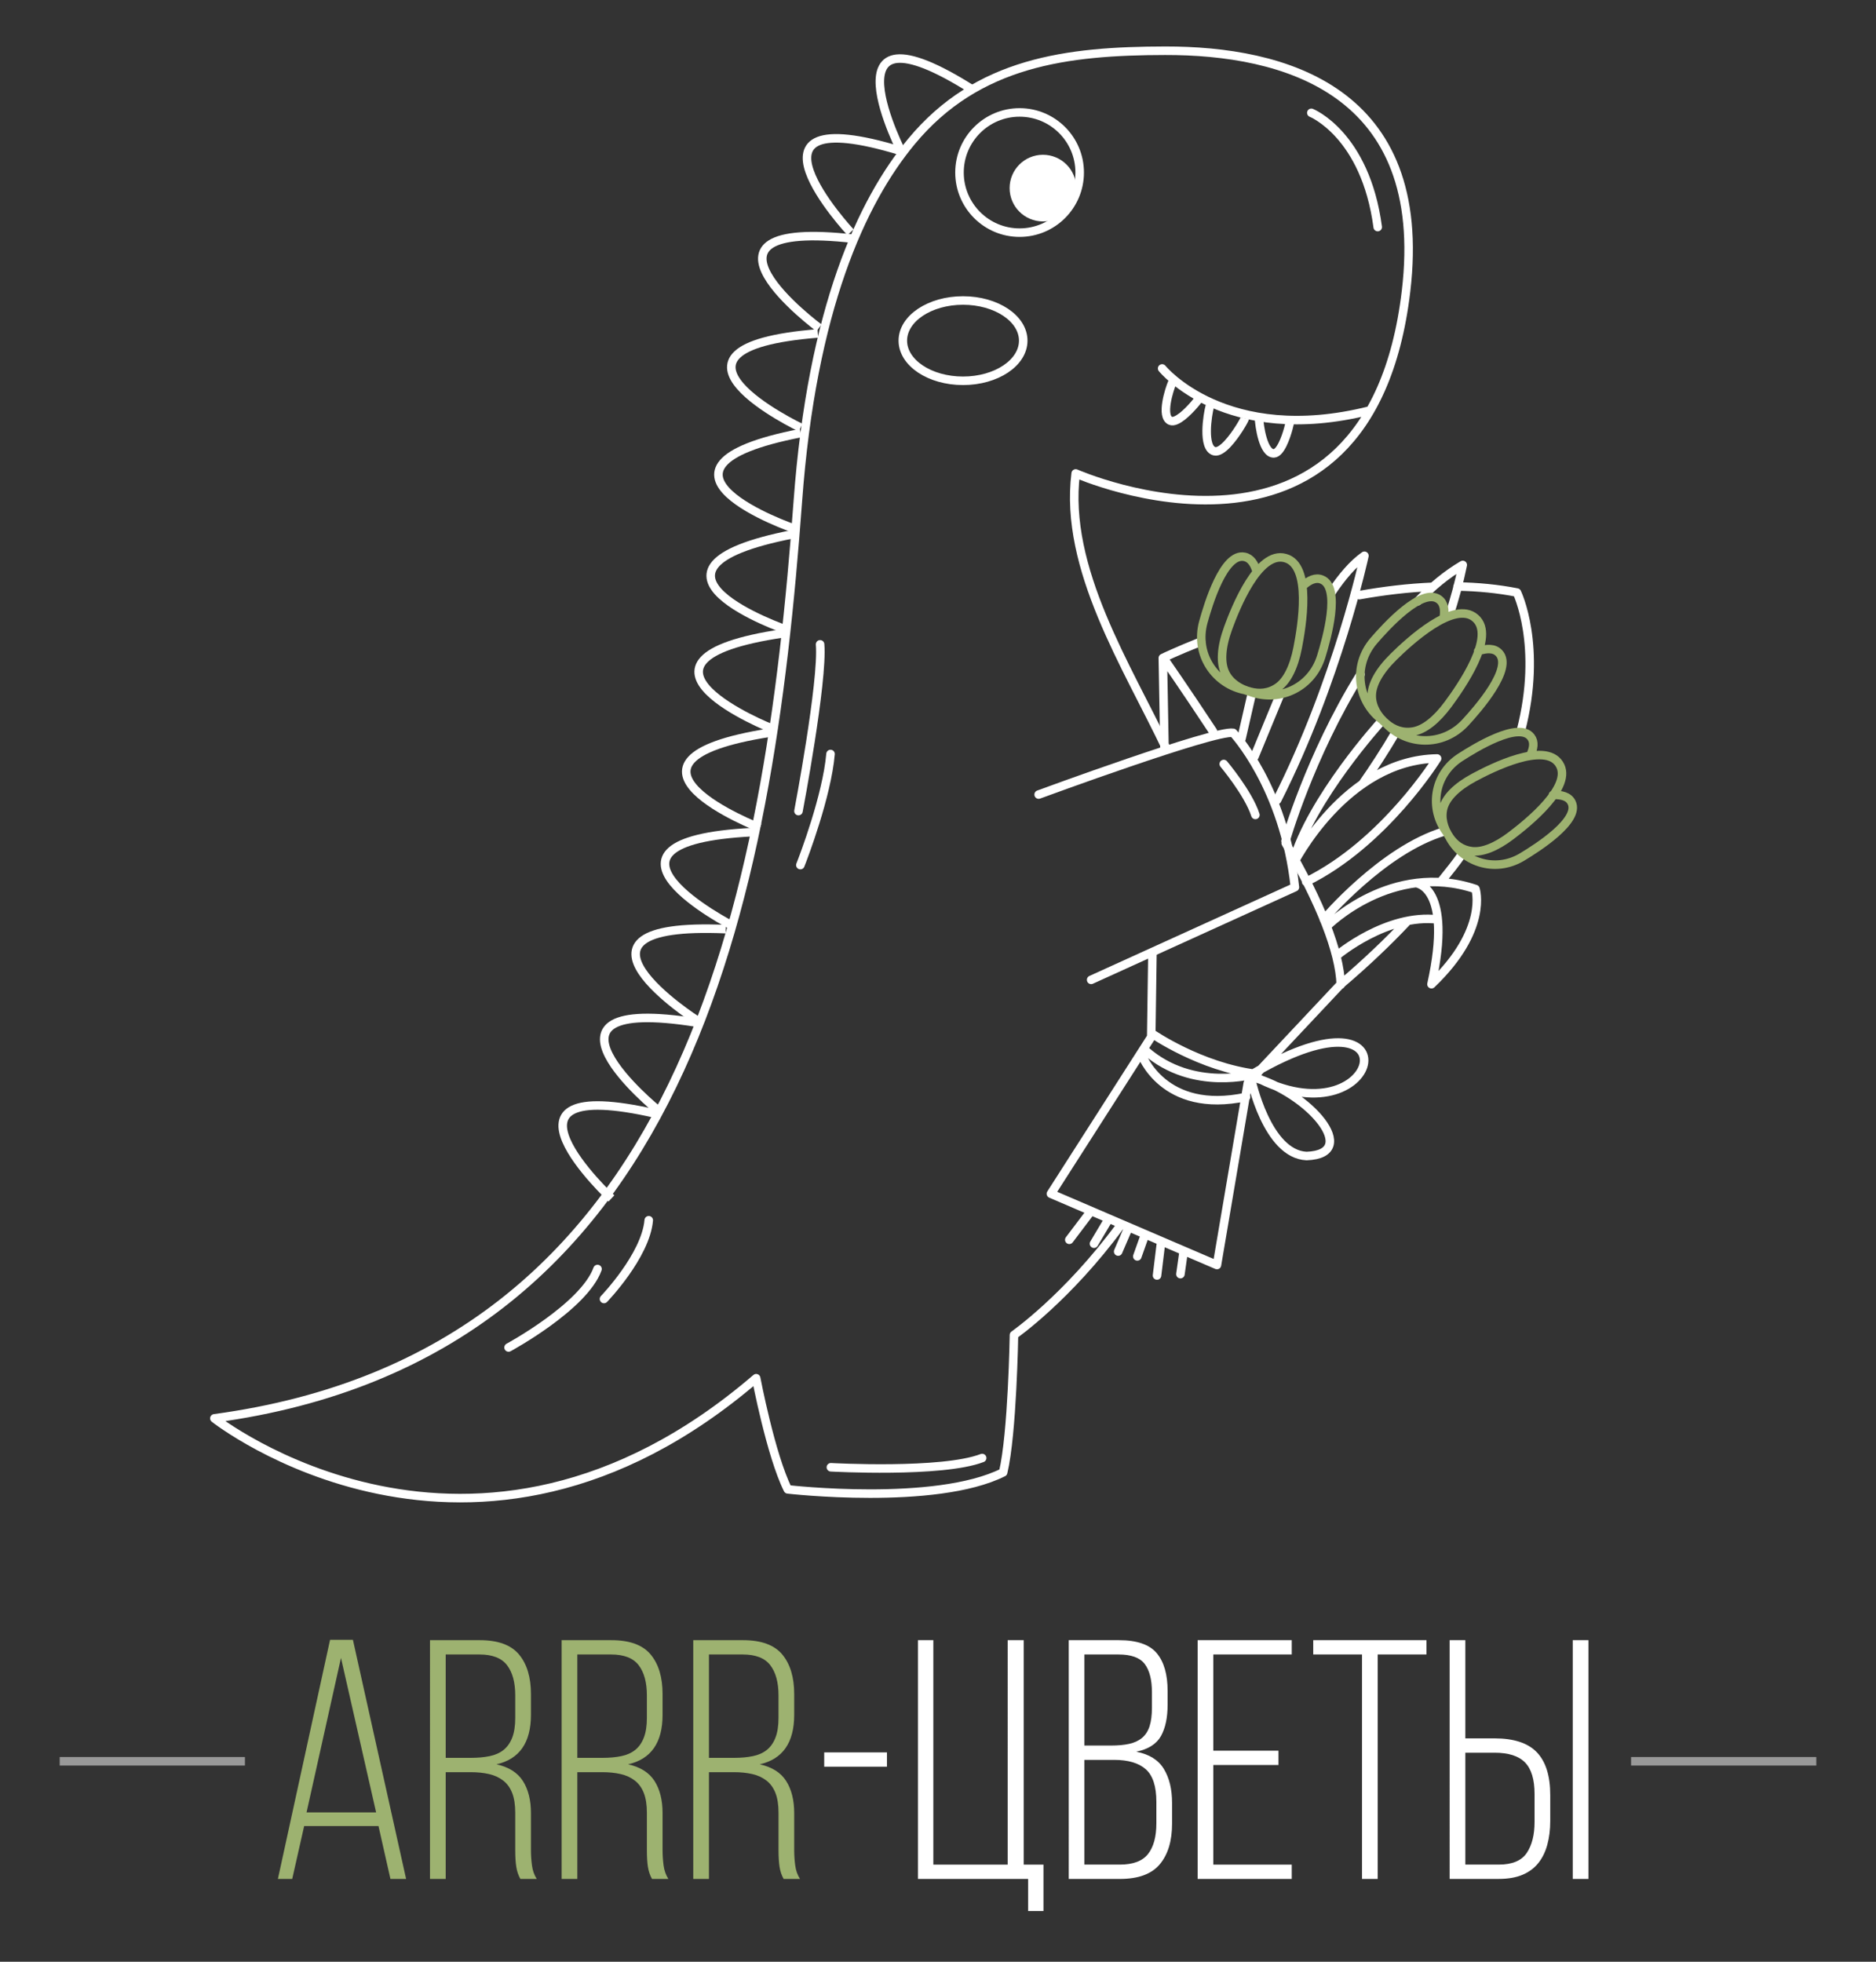 <?xml version="1.0" encoding="utf-8"?>
<!-- Generator: Adobe Illustrator 16.2.0, SVG Export Plug-In . SVG Version: 6.00 Build 0)  -->
<!DOCTYPE svg PUBLIC "-//W3C//DTD SVG 1.1//EN" "http://www.w3.org/Graphics/SVG/1.1/DTD/svg11.dtd">
<svg version="1.1" id="Слой_1" xmlns="http://www.w3.org/2000/svg" xmlns:xlink="http://www.w3.org/1999/xlink" x="0px" y="0px"
	 width="220px" height="230px" viewBox="0 0 220 230" enable-background="new 0 0 220 230" xml:space="preserve">
<rect x="0" y="0" width="220" height="230" fill="#333333" stroke="none"/>
<g id="Слой_x0020_1_1_">
	<g id="_2689866534048_1_">
		<path fill="none" stroke="#FFFFFF" stroke-linecap="round" stroke-linejoin="round" stroke-miterlimit="22.926" d="
			M112.935,35.232c3.899,0,7.06,2.107,7.06,4.707s-3.16,4.707-7.06,4.707c-3.898,0-7.06-2.107-7.06-4.707
			S109.036,35.232,112.935,35.232L112.935,35.232z M136.285,43.198c0,0,7.423,9.185,24.348,4.932 M121.804,93.158
			c0,0,20.636-7.603,22.809-7.238c0,0,5.973,6.334,7.241,18.1l-23.895,10.861 M136.811,87.858
			c-4.599-9.718-12.061-21.176-10.663-32.35c0,0,34.395,15.205,38.739-21.36c2.812-23.664-14.392-28.223-28.256-28.199
			c-11.483,0.02-21.99,1.285-29.747,10.643c-5.836,7.039-11.663,19.639-13.32,42.174c-3.432,46.692-12.958,100.041-68.425,107.527
			c0,0,30.231,23.894,63.538-4.706c0,0,1.72,9.05,3.71,13.033c0,0,17.288,1.991,25.254-1.992c1.086-4.525,1.268-16.109,1.268-16.109
			s6.243-4.343,12.458-12.795"/>
		<path fill="none" stroke="#FFFFFF" stroke-linecap="round" stroke-linejoin="round" stroke-miterlimit="22.926" d="
			M97.438,172.028c0,0,13.036,0.726,17.741-1.085"/>
		<path fill="none" stroke="#FFFFFF" stroke-linecap="round" stroke-linejoin="round" stroke-miterlimit="22.926" d="
			M59.64,157.984c0,0,8.831-4.773,10.432-9.2"/>
		<path fill="none" stroke="#FFFFFF" stroke-linecap="round" stroke-linejoin="round" stroke-miterlimit="22.926" d="
			M70.83,152.298c0,0,4.888-5.068,5.249-9.231"/>
		<path fill="none" stroke="#FFFFFF" stroke-linecap="round" stroke-linejoin="round" stroke-miterlimit="22.926" d="
			M93.638,95.095c0,0,2.896-15.205,2.535-19.55"/>
		<path fill="none" stroke="#FFFFFF" stroke-linecap="round" stroke-linejoin="round" stroke-miterlimit="22.926" d="
			M143.511,89.573c0,0,2.895,3.439,3.709,5.975"/>
		<path fill="none" stroke="#FFFFFF" stroke-linecap="round" stroke-linejoin="round" stroke-miterlimit="22.926" d="
			M93.859,101.426c0.364-0.904,3.117-8.131,3.538-13.024"/>
		<path fill="none" stroke="#FFFFFF" stroke-linecap="round" stroke-linejoin="round" stroke-miterlimit="22.926" d="
			M153.781,13.229c0,0,6.337,2.533,7.785,13.393"/>
		<circle fill="none" stroke="#FFFFFF" stroke-miterlimit="22.926" cx="119.568" cy="20.229" r="7.047"/>
		<circle fill="#FFFFFF" cx="122.307" cy="22.054" r="3.908"/>
		<path fill="none" stroke="#FFFFFF" stroke-miterlimit="22.926" d="M105.911,18.192c0,0-9.997-19.211,8.266-7.593"/>
		<path fill="none" stroke="#FFFFFF" stroke-miterlimit="22.926" d="M99.738,27.234c0,0-14.764-15.845,5.937-9.525"/>
		<path fill="none" stroke="#FFFFFF" stroke-miterlimit="22.926" d="M96.042,38.441c0,0-17.398-12.898,4.107-10.446"/>
		<path fill="none" stroke="#FFFFFF" stroke-miterlimit="22.926" d="M93.882,50.134c0,0-19.552-9.312,2.022-11.04"/>
		<path fill="none" stroke="#FFFFFF" stroke-miterlimit="22.926" d="M93.127,61.976c0,0-20.475-7.055,0.769-11.198"/>
		<path fill="none" stroke="#FFFFFF" stroke-miterlimit="22.926" d="M92.221,73.833c0,0-20.475-7.056,0.769-11.199"/>
		<path fill="none" stroke="#FFFFFF" stroke-miterlimit="22.926" d="M90.515,85.415c0,0-20.133-7.975,1.276-11.152"/>
		<path fill="none" stroke="#FFFFFF" stroke-miterlimit="22.926" d="M89.111,97.06c0,0-20.199-7.816,1.186-11.161"/>
		<path fill="none" stroke="#FFFFFF" stroke-miterlimit="22.926" d="M85.898,108.542c0,0-19.277-9.875,2.34-10.978"/>
		<path fill="none" stroke="#FFFFFF" stroke-miterlimit="22.926" d="M81.744,119.644c0,0-18.252-11.657,3.37-10.708"/>
		<path fill="none" stroke="#FFFFFF" stroke-miterlimit="22.926" d="M77.132,130.146c0,0-16.797-13.67,4.576-10.249"/>
		<path fill="none" stroke="#FFFFFF" stroke-miterlimit="22.926" d="M71.702,140.508c0,0-15.847-14.762,5.249-9.922"/>
		<path fill="none" stroke="#FFFFFF" stroke-miterlimit="22.926" d="M141.886,47.574c-0.291,1.076-0.901,4.954,0.529,5.332
			c0.433,0.112,0.988-0.283,1.533-0.859c1.016-1.081,1.991-2.802,2.038-3.012"/>
		<path fill="none" stroke="#FFFFFF" stroke-miterlimit="22.926" d="M137.486,44.807c-0.379,0.863-1.376,4.033-0.226,4.526
			c0.35,0.151,0.863-0.11,1.393-0.524c0.986-0.777,2.016-2.097,2.082-2.266"/>
		<path fill="none" stroke="#FFFFFF" stroke-miterlimit="22.926" d="M147.642,48.975c0.031,0.943,0.497,4.232,1.75,4.181
			c0.379-0.016,0.731-0.471,1.025-1.073c0.556-1.127,0.919-2.761,0.906-2.943"/>
	</g>
	<g id="_2689866532384_1_">
		<path fill="none" stroke="#FFFFFF" stroke-linecap="round" stroke-linejoin="round" stroke-miterlimit="22.926" d="
			M136.462,77.179c0,0,2.644,3.8,5.776,8.558 M150.775,98.854c4.063,7.008,6.327,12.711,6.459,16.598 M159.406,69.779
			c2.803-0.503,5.707-0.86,8.61-0.979 M170.927,68.764c2.36,0.041,4.701,0.261,6.969,0.707c0,0,3.03,6.232,0.456,16.22
			 M171.478,100.116c-0.782,1.126-1.502,2.004-2.437,3.172 M164.958,108.099c-2.241,2.378-4.811,4.825-7.758,7.326l-10.869,11.569
			l-3.618,21.322l-19.472-8.357l11.765-18.381l0.139-9.804 M136.563,87.894l-0.197-10.745c0.134-0.073,1.671-0.804,4.481-1.927
			 M133.853,123.584c0,0,2.521,7.114,12.271,5.026 M147.161,125.922c0,0-7.239,2.148-12.802-2.729 M135.086,121.175
			c0,0,5.649,3.925,12.304,4.752 M147.134,125.771c19.235-11.193,14.865,8.431-0.002,0.437 M146.722,126.516
			c0,0,1.843,8.816,6.506,9.02c6.446-0.238,0.281-7.456-6.337-9.247 M125.397,145.358l2.451-3.238 M128.292,145.815l1.66-2.792
			 M131.129,146.737l1.033-2.398 M133.373,147.304l0.896-2.521 M135.685,149.543l0.476-3.9 M138.429,149.383l0.363-2.564
			 M146.805,81.307c0,0-0.796,3.493-1.213,5.286 M147.123,88.685c0.246-0.634,2.778-6.72,3.047-7.381 M156.109,69.508
			c1.26-1.889,2.573-3.427,3.898-4.347c0,0-3.141,14.601-10.237,28.633 M150.755,98.601c0,0,2.841-9.955,8.785-19.527
			 M166.261,70.494c1.706-1.731,3.308-3.099,5.277-4.258c-0.414,2.028-0.952,4.016-1.587,5.951 M163.664,85.876
			c-1.295,2.208-2.625,4.244-3.904,6.07 M151.663,101.31c0,0,6.095-12.211,16.866-12.383c0,0-6.129,9.93-15.359,14.455
			 M155.638,108.57c0,0,7.557-7.636,17.393-4.337c0,0,1.564,4.731-5.16,11.16c2.557-11.541-1.829-11.854-1.829-11.854
			 M156.828,111.987c0,0,5.812-4.901,11.776-4.185 M161.923,84.662c0,0-8.164,8.97-10.293,16.404 M155.248,107.794
			c0,0,6.886-8.159,14.125-10.309"/>
		<path fill="none" stroke="#9DB270" stroke-linecap="round" stroke-linejoin="round" stroke-miterlimit="22.926" d="
			M150.725,65.432c3.172,0.862,1.925,8.081,1.458,10.494c-0.447,2.319-1.271,3.91-2.315,4.643c-1.052,0.738-2.177,0.819-3.307,0.517
			c-1.152-0.307-2.307-1.011-2.874-2.171c-0.581-1.186-0.5-2.986,0.343-5.293C144.87,71.314,147.558,64.54,150.725,65.432
			L150.725,65.432z M146.065,80.915c-3.548-0.656-5.988-4.179-4.951-7.973c0.568-2.064,2.396-8.149,4.822-7.656
			c0.728,0.139,1.171,0.801,1.431,1.716 M146.467,81.047c3.342,1.356,7.297-0.297,8.466-4.053c0.635-2.046,2.369-8.157,0.058-9.049
			c-0.706-0.283-1.464,0.065-2.199,0.738"/>
		<path fill="none" stroke="#9DB270" stroke-linecap="round" stroke-linejoin="round" stroke-miterlimit="22.926" d="
			M173.01,72.463c2.494,2.143-1.729,8.127-3.186,10.104c-1.404,1.902-2.827,2.985-4.086,3.198c-1.267,0.216-2.318-0.195-3.21-0.952
			c-0.909-0.771-1.648-1.906-1.664-3.195c-0.014-1.321,0.834-2.911,2.583-4.632C165.198,75.262,170.536,70.298,173.01,72.463z
			 M162.156,84.449c-2.922-2.117-3.616-6.348-1.05-9.327c1.399-1.624,5.661-6.332,7.644-4.846c0.604,0.446,0.719,1.256,0.544,2.218
			 M162.461,84.74c2.437,2.659,6.719,2.864,9.385-0.027c1.452-1.575,5.644-6.348,3.939-8.146c-0.542-0.586-1.433-0.57-2.441-0.234"
			/>
		<path fill="none" stroke="#9DB270" stroke-linecap="round" stroke-linejoin="round" stroke-miterlimit="22.926" d="
			M182.852,89.566c1.711,2.633-3.766,6.982-5.632,8.401c-1.793,1.365-3.392,1.977-4.601,1.835c-1.217-0.145-2.069-0.802-2.684-1.736
			c-0.626-0.95-1-2.188-0.669-3.373c0.344-1.214,1.548-2.443,3.61-3.551C174.944,90.033,181.168,86.919,182.852,89.566z
			 M169.693,97.63c-2.109-2.723-1.61-6.786,1.543-8.825c1.715-1.11,6.885-4.281,8.299-2.387c0.436,0.567,0.326,1.334-0.084,2.162
			 M169.893,97.979c1.519,3.091,5.388,4.431,8.604,2.497c1.754-1.054,6.874-4.303,5.797-6.405c-0.342-0.686-1.165-0.907-2.182-0.87"
			/>
	</g>
	<g id="_2689866532736_1_">
		<path fill="#9DB270" d="M35.668,214.094l-1.399,6.198H32.59l6.116-28.033h2.681l6.237,28.033h-1.838l-1.399-6.198H35.668z
			 M35.949,212.492h8.159l-4.121-18.114L35.949,212.492z M56.264,192.3c2.134,0,3.668,0.559,4.601,1.677
			c0.933,1.122,1.399,2.666,1.399,4.641v2.439c0,3.252-1.348,5.186-4.04,5.799c1.441,0.319,2.473,0.973,3.101,1.96
			c0.626,0.985,0.939,2.239,0.939,3.76v4.356c0,0.588,0.041,1.182,0.121,1.78c0.079,0.6,0.265,1.127,0.558,1.58h-1.919
			c-0.24-0.427-0.399-0.899-0.479-1.419c-0.082-0.521-0.122-1.168-0.122-1.941v-4.398c0-0.933-0.119-1.704-0.359-2.317
			c-0.239-0.614-0.594-1.102-1.06-1.461c-0.466-0.36-1.021-0.613-1.659-0.759c-0.641-0.147-1.361-0.22-2.159-0.22h-2.919v12.516
			h-1.841V192.3H56.264L56.264,192.3z M55.226,206.096c0.825,0,1.558-0.068,2.2-0.201c0.639-0.132,1.179-0.372,1.619-0.718
			c0.439-0.348,0.78-0.828,1.02-1.441c0.24-0.612,0.359-1.385,0.359-2.319v-2.639c0-1.519-0.318-2.7-0.959-3.54
			c-0.639-0.839-1.719-1.261-3.239-1.261h-3.958v12.119H55.226L55.226,206.096z M71.7,192.3c2.135,0,3.668,0.559,4.601,1.677
			c0.933,1.122,1.399,2.666,1.399,4.641v2.439c0,3.252-1.347,5.186-4.04,5.799c1.439,0.319,2.473,0.973,3.101,1.96
			c0.625,0.985,0.939,2.239,0.939,3.76v4.356c0,0.588,0.041,1.182,0.119,1.78c0.081,0.6,0.269,1.127,0.56,1.58h-1.919
			c-0.24-0.427-0.399-0.899-0.48-1.419c-0.081-0.521-0.119-1.168-0.119-1.941v-4.398c0-0.933-0.121-1.704-0.361-2.317
			c-0.24-0.614-0.594-1.102-1.06-1.461c-0.467-0.36-1.021-0.613-1.66-0.759c-0.641-0.147-1.358-0.22-2.159-0.22h-2.918v12.516
			h-1.841V192.3H71.7L71.7,192.3z M70.662,206.096c0.825,0,1.559-0.068,2.199-0.201c0.639-0.132,1.179-0.372,1.619-0.718
			c0.439-0.348,0.78-0.828,1.02-1.441c0.24-0.612,0.361-1.385,0.361-2.319v-2.639c0-1.519-0.32-2.7-0.961-3.54
			c-0.639-0.839-1.718-1.261-3.24-1.261h-3.957v12.119H70.662L70.662,206.096z M87.136,192.3c2.135,0,3.666,0.559,4.601,1.677
			c0.932,1.122,1.399,2.666,1.399,4.641v2.439c0,3.252-1.345,5.186-4.038,5.799c1.438,0.319,2.473,0.973,3.099,1.96
			c0.625,0.985,0.939,2.239,0.939,3.76v4.356c0,0.588,0.04,1.182,0.119,1.78c0.081,0.6,0.269,1.127,0.563,1.58h-1.921
			c-0.24-0.427-0.399-0.899-0.48-1.419c-0.078-0.521-0.119-1.168-0.119-1.941v-4.398c0-0.933-0.121-1.704-0.361-2.317
			c-0.24-0.614-0.595-1.102-1.061-1.461c-0.466-0.36-1.018-0.613-1.659-0.759c-0.639-0.147-1.359-0.22-2.159-0.22h-2.919v12.516
			h-1.841V192.3H87.136L87.136,192.3z M86.098,206.096c0.825,0,1.558-0.068,2.199-0.201c0.639-0.132,1.179-0.372,1.619-0.718
			c0.439-0.348,0.78-0.828,1.02-1.441c0.24-0.612,0.361-1.385,0.361-2.319v-2.639c0-1.519-0.321-2.7-0.962-3.54
			c-0.639-0.839-1.717-1.261-3.237-1.261h-3.959v12.119H86.098L86.098,206.096z"/>
		<path fill="#FFFFFF" d="M96.656,205.455h7.358v1.68h-7.358V205.455z M120.57,224.052v-3.76h-12.917V192.3h1.8v26.313h8.719V192.3
			h1.879v26.313h2.318v5.439H120.57L120.57,224.052z M131.21,192.3c2.104,0,3.585,0.505,4.437,1.519
			c0.854,1.013,1.28,2.492,1.28,4.438v1.6c0,1.52-0.261,2.747-0.778,3.68c-0.52,0.933-1.486,1.547-2.899,1.84
			c1.519,0.293,2.6,0.966,3.237,2.021c0.64,1.052,0.961,2.378,0.961,3.978v2.439c0,2.027-0.48,3.612-1.439,4.76
			c-0.96,1.146-2.519,1.719-4.68,1.719h-5.997V192.3H131.21L131.21,192.3z M130.288,204.654c0.827,0,1.54-0.065,2.14-0.199
			c0.601-0.133,1.1-0.366,1.501-0.699c0.399-0.333,0.693-0.785,0.88-1.359c0.186-0.574,0.279-1.301,0.279-2.18v-1.801
			c0-1.466-0.279-2.572-0.841-3.317c-0.559-0.747-1.588-1.122-3.078-1.122h-3.999v10.678H130.288L130.288,204.654z M131.328,218.612
			c1.547,0,2.648-0.412,3.301-1.239c0.651-0.827,0.979-2.026,0.979-3.6v-2.52c0-1.814-0.415-3.086-1.24-3.818
			c-0.827-0.733-2.067-1.101-3.72-1.101h-3.479v12.277H131.328z M149.926,205.256v1.679h-7.641v11.678h9.199v1.68h-11.037V192.3
			h11.037v1.677h-9.199v11.279H149.926L149.926,205.256z M159.724,220.292v-26.315h-5.72V192.3h13.277v1.677h-5.72v26.315H159.724
			L159.724,220.292z M175.278,203.814c2.267,0,3.919,0.548,4.959,1.641c1.041,1.094,1.561,2.761,1.561,4.999v3.04
			c0,1.012-0.114,1.94-0.341,2.779s-0.578,1.561-1.058,2.16c-0.48,0.6-1.101,1.059-1.861,1.378c-0.76,0.319-1.686,0.48-2.778,0.48
			h-5.759V192.3h1.839v11.515H175.278L175.278,203.814z M186.277,192.3v27.992h-1.841V192.3H186.277L186.277,192.3z M175.76,218.612
			c1.572,0,2.664-0.453,3.278-1.359c0.612-0.907,0.921-2.12,0.921-3.639v-3.279c0-1.708-0.376-2.938-1.12-3.701
			c-0.746-0.759-1.934-1.139-3.561-1.139h-3.438v13.117H175.76L175.76,218.612z"/>
	</g>
	<line opacity="0.5" fill="none" stroke="#FFFFFF" stroke-miterlimit="22.926" x1="7" y1="206.5" x2="28.723" y2="206.5"/>
	<line opacity="0.5" fill="none" stroke="#FFFFFF" stroke-miterlimit="22.926" x1="191.277" y1="206.5" x2="213" y2="206.5"/>
</g>
</svg>
